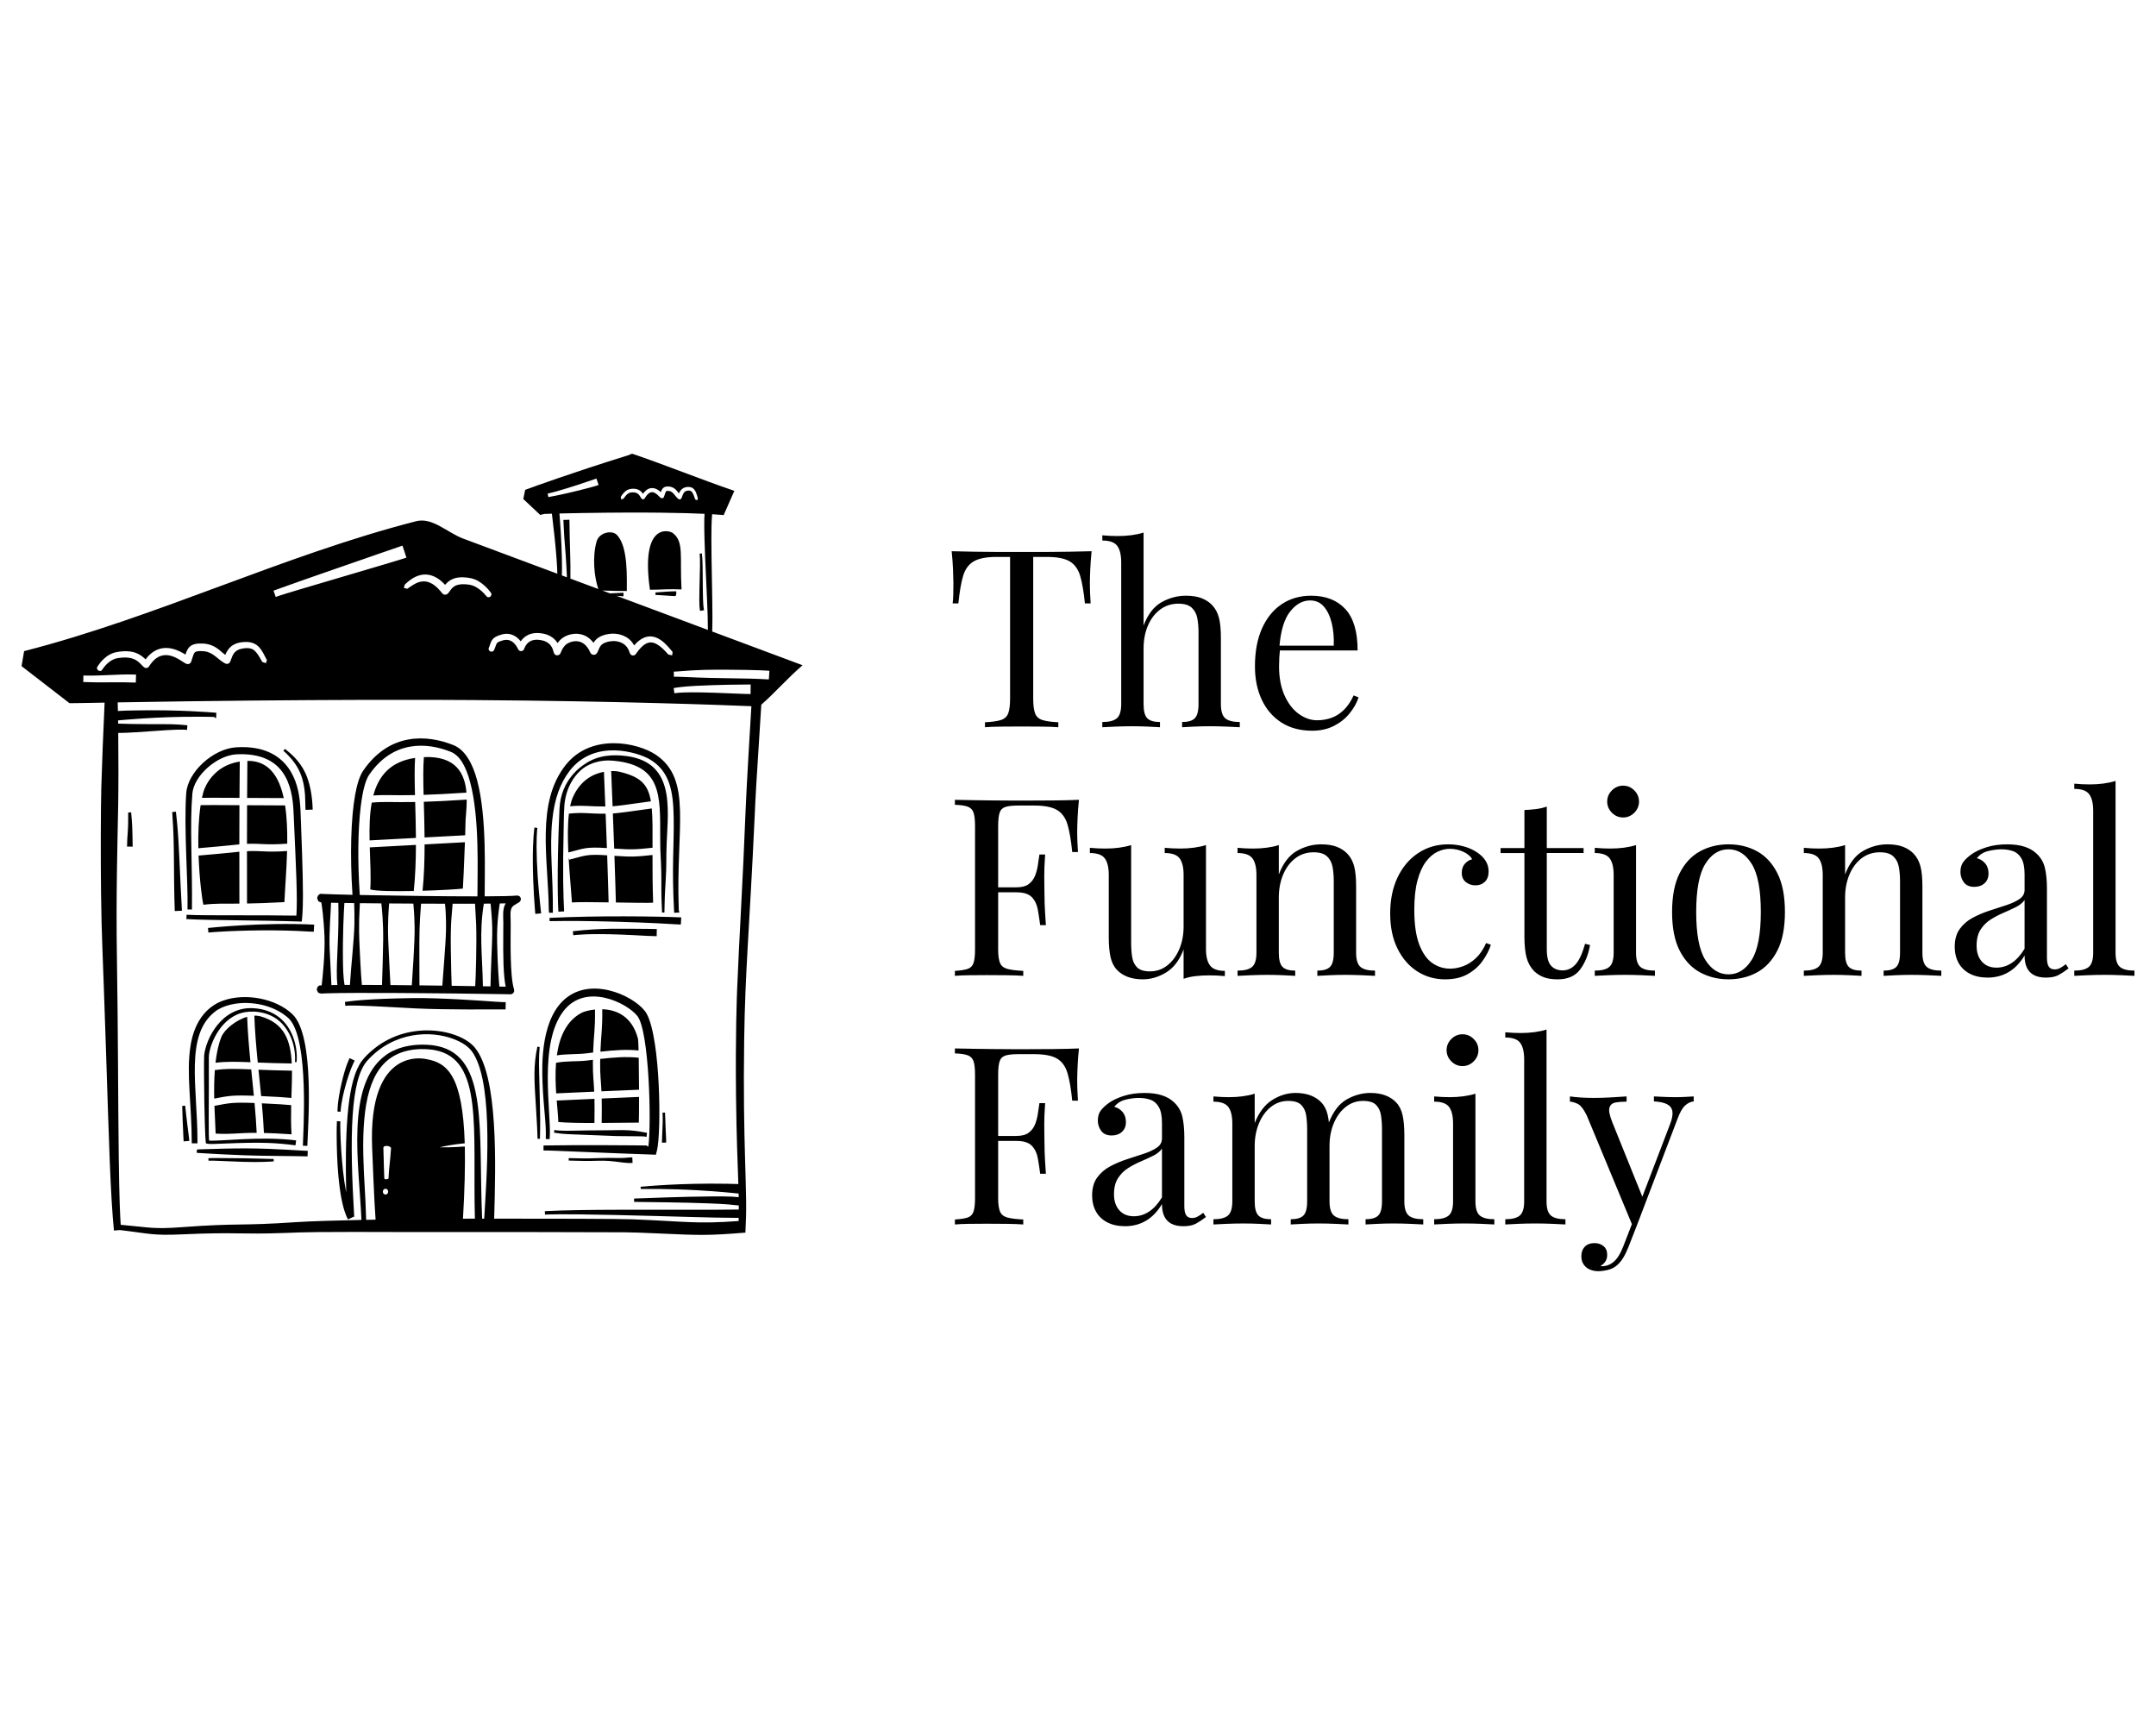 <?xml version="1.0" encoding="UTF-8" standalone="no"?><!DOCTYPE svg PUBLIC "-//W3C//DTD SVG 1.1//EN" "http://www.w3.org/Graphics/SVG/1.1/DTD/svg11.dtd"><svg width="100%" height="100%" viewBox="0 0 500 400" version="1.1" xmlns="http://www.w3.org/2000/svg" xmlns:xlink="http://www.w3.org/1999/xlink" xml:space="preserve" xmlns:serif="http://www.serif.com/" style="fill-rule:evenodd;clip-rule:evenodd;stroke-linejoin:round;stroke-miterlimit:2;"><rect id="functional-family" x="0" y="0" width="500" height="400" style="fill:none;"/><g id="functional-family1" serif:id="functional-family"><path id="Functional-Family" serif:id="Functional Family" d="M24.257,162.927l-3.452,0.066c-3.559,0.07 -3.763,0.048 -4.693,0.06l-11.112,-8.588l0.594,-3.479c30.939,-7.93 59.999,-22.198 90.938,-30.128c3.747,-0.96 7.254,2.682 10.878,4.031l21.843,8.15c-0.037,-1.578 -0.189,-4.271 -0.662,-8.697c-0.294,-2.745 -0.381,-3.074 -0.601,-5.23c-1.113,0.031 -1.736,0.054 -1.764,0.06c-0.317,0.067 -0.628,0.162 -0.946,0.23l-3.922,-3.693l0.432,-2.121c2.587,-0.937 10.39,-3.809 24.104,-8.088c0.274,-0.085 0.55,-0.348 0.822,-0.256c7.919,2.699 15.668,5.876 23.588,8.575l-2.481,5.626c-0.111,-0.009 -0.901,-0.097 -2.672,-0.203c-0.133,1.371 -0.224,3.593 -0.141,9.894c0.106,7.97 0.301,12.933 0.154,17.302l20.964,7.822c-3.362,2.864 -6.26,6.238 -9.578,9.15c-1.347,20.971 -1.311,21.059 -1.556,26.323c-1.243,26.696 -2.177,35.148 -2.41,51.229c-0.179,12.365 0.016,20.944 0.187,27.108c0.272,9.774 0.401,12.012 0.094,17.784l-0.22,-0.012c-8.572,0.692 -10.343,0.609 -19.922,0.174c-7.92,-0.36 -7.921,-0.256 -15.848,-0.286c-20.726,-0.078 -28.875,0.007 -39.417,-0.03c-26.5,-0.092 -26.499,0.029 -31.147,0.197c-11.094,0.401 -11.206,-0.245 -23.834,0.323c-7.217,0.325 -7.578,-0.155 -14.695,-0.991l-1.355,0.116c-0.824,-8.305 -1.135,-20.099 -1.875,-42.693c-0.787,-23.995 -0.981,-24.593 -1.121,-35.749c-0.099,-7.91 -0.064,-19.995 0.064,-24.317c0.223,-7.515 0.443,-12.202 0.622,-16.287c0.064,-1.459 0.109,-2.54 0.141,-3.37Zm114.061,-51.957c-2.106,0.692 -2.09,0.732 -4.197,1.418c-1.872,0.609 -3.721,1.175 -5.138,1.572c-1.773,0.497 -1.94,0.479 -1.981,0.488l0.172,0.82c0.848,-0.159 2.922,-0.513 7.316,-1.609c3.768,-0.94 4.271,-1.184 4.335,-1.204l-0.506,-1.484Zm-48.913,164.681c-0.342,0 -0.619,0.303 -0.619,0.676c0,0.373 0.277,0.676 0.619,0.676c0.342,0 0.619,-0.303 0.619,-0.676c0,-0.373 -0.277,-0.676 -0.619,-0.676Zm50.285,-138.719l1.779,0.664l3.128,-0.152l-0.011,0.837l-1.605,-0.12l21.184,7.904c0.021,-3.814 -0.334,-9.523 -0.638,-16.889c-0.259,-6.301 -0.233,-8.703 -0.137,-10.027c-4.593,-0.216 -13.243,-0.433 -28.185,-0.19c-2.159,0.035 -4.01,0.074 -5.46,0.108c0.161,1.966 0.455,5.965 0.559,10.268c0.046,1.899 0.03,3.162 -0.004,4.095l1.174,0.438c-0.095,-2.178 -0.141,-3.292 -0.297,-5.292c-0.334,-4.284 -0.392,-4.719 -0.523,-8.016l1.401,-0.039c0.07,3.929 0.046,3.927 0.16,7.368c0.082,2.475 0.085,3.774 0.068,6.281l6.47,2.414c-0.954,-2.809 -1.426,-7.431 -0.389,-11.046c0.592,-2.061 3.506,-2.667 4.65,-1.542c2.791,2.746 2.298,10.521 2.353,13.052c-1.444,0.002 -3.78,-0.037 -5.679,-0.115Zm17.151,0.189l-0.012,0.558c-0.013,0.608 -0.223,0.574 -0.833,0.524c-1.323,-0.107 -3.667,-0.232 -3.986,-0.249l-0.001,-0.572c3.967,-0.323 4.671,-0.261 4.832,-0.261Zm6.434,4.375l-0.914,0.165c-0.124,-0.698 -0.243,-0.904 -0.15,-5.161c0.09,-4.138 0.212,-6.574 0.051,-8.12l0.515,-0.055c0.21,1.844 0.167,3.984 0.215,8.179c0.045,3.916 0.149,4.215 0.283,4.992Zm-12.546,-4.742c-2.244,-15.679 4.448,-13.833 5.332,-13.131c2.613,2.073 1.553,5.255 1.994,13.053c-3.331,-0.138 -4.101,0.062 -7.326,0.078Zm-43.36,145.84l2.765,-0.004c-0.545,-20.775 2.04,-37.025 -9.362,-39.093c-0.457,-0.083 -5.107,-0.908 -9.063,1.156c-5.881,3.068 -7.709,11.031 -7.454,23.159c0.121,5.784 0.499,8.794 0.66,15.047c0.775,-0.016 1.51,-0.031 2.187,-0.043c-0.32,-4.121 -0.745,-15.358 -0.795,-16.579c-0.998,-24.039 12.455,-20.666 12.591,-20.643c4.885,0.844 8.398,3.906 8.883,19.516c-0.504,0.091 -2.683,0.186 -5.833,0.937c3.187,0.057 5.481,-0.21 5.853,-0.186c0.09,4.413 -0.037,10.178 -0.432,16.734Zm-88.061,-124.445c2.821,0.088 3.312,0.1 6.277,0.069c2.734,-0.029 2.733,-0.016 5.915,0.058l0.051,-1.855c-1.569,-0.035 -1.947,-0.079 -6.013,0.102c-4.515,0.201 -5.161,0.136 -6.195,0.11l-0.035,1.516Zm69.811,115.092c0.006,0.312 0.929,0.264 0.984,0.005c0.001,-0.004 0.03,-0.543 0.033,-0.59c0.127,-2.387 0.335,-3.138 0.545,-6.377c0.038,-0.585 -1.788,-0.855 -1.773,-0.093c0.095,4.766 0.168,4.762 0.21,7.056Zm68.327,-158.824c-0.547,-0.689 -1.037,-1.465 -2.244,-1.594c-1.32,-0.141 -1.679,0.51 -1.933,1.295c-0.571,-0.507 -1.412,-1.089 -2.392,-0.913c-0.829,0.149 -1.412,0.792 -1.76,1.29c-0.393,-0.544 -0.95,-1.094 -2.025,-1.159c-1.407,-0.085 -2.026,0.535 -2.335,0.841c-0.456,0.452 -0.803,1.076 -0.802,1.083c0.023,0.191 0.097,0.374 0.119,0.565c0.265,-0.116 0.279,-0.074 0.543,-0.19c0.023,-0.01 0.025,-0.043 0.039,-0.065c0.089,-0.143 0.78,-1.25 1.604,-1.364c2.257,-0.313 2.111,1.368 2.742,1.559c0.423,0.129 0.601,-0.347 0.742,-0.561c1.449,-2.192 2.691,-0.451 3.402,0.179c0.322,0.285 0.655,0.122 0.782,-0.057c0.045,-0.064 0.136,-0.355 0.146,-0.387c0.31,-0.997 0.353,-1.097 0.701,-1.114c1.137,-0.055 1.505,0.789 2.087,1.435c0.296,0.328 0.629,0.705 1.009,0.464c0.305,-0.193 0.332,-0.936 0.752,-1.502c0.4,-0.539 1.253,-0.545 1.607,-0.354c0.565,0.306 0.931,1.894 1.012,1.95c0.127,0.088 0.293,0.109 0.42,0.197c0.081,-0.217 0.116,-0.2 0.197,-0.417c0.007,-0.02 -0.013,-0.04 -0.019,-0.061c-0.365,-1.154 -0.576,-2.507 -2.032,-2.615c-1.441,-0.106 -2.051,0.8 -2.361,1.494Zm20.989,41.129c-0.441,-0.027 -2.423,-0.216 -10.004,-0.252c-2.998,-0.014 -6.555,-0.017 -11.135,0.39c-0.641,0.057 -0.966,0.051 -1.043,0.055l0.041,1.197c0.385,-0.01 0.385,-0.053 2.614,0.052c8.7,0.411 13.293,0.189 19.398,0.562l0.129,-2.003Zm-31.378,-5.893c-0.343,-0.652 -0.913,-1.401 -1.902,-1.963c-1.785,-1.012 -3.658,-0.728 -3.977,-0.68c-2.055,0.312 -2.996,1.165 -3.545,2.052c-0.389,-0.529 -0.923,-1.087 -1.63,-1.482c-0.046,-0.026 -1.496,-0.935 -3.502,-0.512c-1.603,0.338 -2.563,1.145 -3.19,2.055c-0.574,-0.91 -1.606,-1.898 -3.464,-2.222c-2.909,-0.507 -4.37,0.757 -5.077,1.814c-0.793,-1.004 -2.241,-2.188 -4.429,-1.583c-2.461,0.68 -2.385,1.575 -2.909,2.957c-0.121,0.32 -0.186,0.333 -0.051,0.649c0.065,0.152 0.235,0.233 0.354,0.349c0.003,0.003 0.499,-0.001 0.507,-0.004c0.153,-0.065 0.247,-0.223 0.351,-0.352c0.026,-0.033 0.302,-0.786 0.327,-0.855c0.281,-0.769 0.265,-0.98 1.715,-1.389c2.348,-0.662 3.348,1.711 3.55,2.092c0.282,0.53 0.985,0.518 1.281,0.079c0.167,-0.248 0.635,-2.51 3.38,-2.3c2.988,0.229 3.368,2.176 3.555,2.888c0.237,0.898 1.106,0.828 1.455,0.434c0.234,-0.264 0.463,-1.401 1.405,-2.225c0.486,-0.425 1.342,-0.69 1.894,-0.752c2.61,-0.294 3.581,2.291 3.734,2.601c0.305,0.617 0.901,0.596 1.197,0.457c0.594,-0.278 0.65,-1.266 1.218,-2.013c0.795,-1.045 2.841,-1.182 3.636,-1.055c2.48,0.398 2.911,2.167 3.092,2.668c0.314,0.871 1.08,0.672 1.353,0.396c0.233,-0.237 1.703,-2.815 3.569,-2.797c1.896,0.018 3.934,2.785 4.051,2.823c0.29,0.094 0.607,0.088 0.897,0.181c-0.019,-0.4 0.088,-0.393 0.07,-0.794c-0.003,-0.06 -0.075,-0.094 -0.113,-0.141c-0.457,-0.566 -0.998,-1.203 -1.552,-1.738c-3.215,-3.105 -5.68,-1.401 -7.247,0.361Zm-94.813,2.206c-0.92,-0.685 -1.29,-1.181 -2.274,-1.771c-0.438,-0.262 -1.411,-0.793 -2.931,-0.867c-2.933,-0.143 -3.54,1.018 -4.021,2.568c-0.113,-0.07 -0.25,-0.154 -0.432,-0.261c-4.975,-2.932 -7.738,-0.106 -8.819,1.371c-1.22,-1.169 -2.827,-2.354 -6.634,-1.706c-2.597,0.442 -4.118,2.731 -4.491,3.329c-0.166,0.266 -0.201,0.275 -0.129,0.58c0.002,0.008 0.29,0.407 0.294,0.408c0.548,0.089 0.647,0.172 0.95,-0.291c0.752,-1.149 2.045,-2.398 3.604,-2.624c2.637,-0.382 3.904,0.115 4.943,1.056c0.801,0.725 1.081,1.279 1.63,1.252c0.489,-0.024 0.705,-0.487 0.713,-0.501c3.086,-4.786 6.946,-1.364 8.358,-0.572c0.087,0.049 0.766,0.43 1.227,-0.191c0.237,-0.319 0.521,-1.927 0.944,-2.365c0.437,-0.452 2.159,-0.261 2.239,-0.251c2.161,0.272 3.125,1.982 4.798,2.814c0.534,0.266 1.003,-0.002 1.185,-0.416c0.469,-1.067 0.59,-2.495 2.485,-2.956c1.895,-0.461 2.722,0.09 2.917,0.219c0.995,0.662 1.904,2.727 2.045,2.811c0.256,0.152 0.585,0.15 0.841,0.302c0.035,-0.4 0.164,-0.372 0.199,-0.772c0.007,-0.078 -0.076,-0.137 -0.114,-0.206c-0.97,-1.78 -1.709,-4.027 -4.831,-3.959c-3.115,0.068 -4.083,1.576 -4.699,2.996Zm121.841,6.862c-1.019,0.004 -7.247,0.03 -12.739,0.318c-3.23,0.17 -4.344,0.392 -5.119,0.514l0.182,1.214c0.257,-0.037 0.922,-0.218 3.918,-0.229c3.245,-0.012 7.693,0.181 10.072,0.283c2.539,0.108 2.538,0.092 3.668,0.115l0.018,-2.215Zm-80.745,-32.197c-2.454,0.834 -2.454,0.829 -4.902,1.684c-12.652,4.42 -15.332,5.273 -25.002,8.754l0.51,1.461c0.133,-0.046 0.111,-0.116 5.781,-1.81c6.004,-1.794 13.6,-4.015 19.566,-5.787c3.876,-1.151 3.867,-1.178 4.963,-1.519l-0.915,-2.783Zm9.885,9.095c-0.44,-0.489 -1.078,-1.107 -1.847,-1.576c-3.812,-2.325 -6.854,0.957 -7.432,1.447c-0.118,0.1 -0.079,0.126 -0.292,0.821c0.258,0.067 0.511,0.154 0.769,0.221c0.002,0.001 0.114,-0.057 0.256,-0.154c1.584,-1.074 4.19,-3.283 7.563,0.804c0.182,0.22 0.476,0.755 1.056,0.715c0.733,-0.05 0.895,-0.935 1.752,-1.704c0.234,-0.21 1.165,-1.046 3.893,-0.595c1.594,0.263 3.037,1.648 3.756,2.515c0.221,0.266 0.2,0.327 0.544,0.373c0.163,0.022 0.318,-0.079 0.477,-0.12c0.004,-0.001 0.249,-0.424 0.25,-0.432c0.005,-0.04 0.036,-0.272 -0.124,-0.489c-0.271,-0.367 -2.099,-2.894 -4.738,-3.383c-3.53,-0.654 -4.957,0.452 -5.884,1.556Zm71.028,28.137c-6.572,-0.271 -30.625,-1.185 -64.344,-1.421c-4.443,-0.031 -37.875,-0.254 -82.61,0.535c0.011,0.582 0.026,1.193 0.042,1.996c1.615,-0.091 1.983,-0.091 4.215,-0.133c9.933,-0.184 17.019,0.426 18.622,0.545l-0.072,1.283c-0.184,-0.062 -0.306,-0.25 -0.49,-0.311c-0.1,-0.033 -2.863,-0.051 -3.112,-0.053c-10.318,-0.066 -18.899,0.845 -19.045,0.847l-0.077,0.001l0.012,0.746c2.878,0.072 3.216,0.117 6.71,0.123c5.769,0.008 6.291,-0.024 9.352,0.266l-0.087,1.081c-0.256,-0.019 -0.954,-0.182 -4.791,0.054c-1.945,0.119 -4.665,0.341 -7.126,0.484c-2.132,0.124 -2.482,0.147 -4.03,0.155c0.053,4.996 0.063,12.262 -0.012,16.57c-0.154,8.887 -0.536,21.09 -0.291,36.017c0.268,16.308 0.251,32.647 0.422,45.991c0.125,9.765 0.313,13.413 0.453,15.482c6.966,0.6 7.364,1.057 14.381,0.534c13.039,-0.974 13.075,-0.25 26.12,-1.143c3.404,-0.233 10.057,-0.411 15.325,-0.525c-0.522,-12.695 -3.79,-31.298 5.587,-38.157c0.343,-0.251 3.476,-2.784 9.705,-2.456c13.657,0.72 12.012,16.493 12.568,36.593c0.048,1.727 0.099,3.034 0.129,3.726l0.481,-0c0.48,-8.55 2.289,-30.269 -2.406,-38.107c-0.402,-0.67 -1.274,-2.184 -4.427,-3.446c-5.503,-2.204 -14.187,-1.864 -20.275,4.923c-3.916,4.365 -4.143,17.476 -3.041,36.188l-0.123,0.006l-1.32,0.611c-0.264,-0.57 -2.297,-3.706 -2.593,-17.094c-0.076,-3.461 0.006,-5.233 0.027,-5.687l0.79,0.039c-0.067,1.66 0.144,10.22 1.36,16.488c-0.279,-13.053 0.107,-24.426 3.039,-29.579c0.045,-0.079 0.791,-1.656 3.561,-3.848c8.312,-6.579 19.721,-4.322 23.183,-0.221c5.524,6.544 4.874,27.228 4.546,39.413c-0.002,0.062 -0.003,0.09 -0.012,0.312c12.755,-0.007 28.868,0.023 32.2,0.156c12.36,0.495 14.577,1.119 24.49,0.396c0.007,-0.245 0.013,-0.488 0.017,-0.729c-5.979,-0.005 -15.868,-0.385 -28.556,-0.669c-13.409,-0.3 -15.733,-0.118 -16.36,-0.086l-0.037,-0.804c8.976,-0.479 24.711,-0.286 38.632,-0.324c3.302,-0.009 3.621,-0.037 6.345,-0.054c0.001,-0.33 0.001,-0.659 -0.001,-0.989l-0.005,0.042c-1.735,-0.182 -2.681,-0.319 -6.939,-0.481c-5.956,-0.227 -13.603,-0.301 -17.328,-0.345l-0.012,-0.774c2.808,-0.104 11.793,-0.454 18.083,-0.496c4.454,-0.03 5.539,0.109 6.178,0.188c-0.005,-0.292 -0.011,-0.585 -0.018,-0.881c-0.083,0.004 -0.165,0.007 -0.248,0.007c-0.059,0 -3.93,-0.442 -9.322,-0.744c-6.915,-0.387 -11.32,-0.286 -13.127,-0.286l-0.029,-0.521c1.337,-0.115 9.244,-0.878 20.054,-0.696c1.253,0.021 2.073,0.046 2.612,0.068c-0.151,-4.848 -0.432,-10.698 -0.538,-20.304c-0.159,-14.355 0.187,-23.054 0.266,-25.057c0.45,-11.325 1.317,-24.797 1.953,-41.26c0.208,-5.383 1.055,-19.475 1.342,-24.188Zm-49.631,78.951l0.532,0.08c-0.239,2.792 -0.156,4.397 -0.068,7.937c0.235,9.456 0.217,9.699 0.131,13.349l-0.55,-0.002c-0.104,-2.444 -0.061,-2.649 -0.379,-7.47c-0.412,-6.257 -0.603,-9.462 0.334,-13.894Zm-53.344,22.995l-1.038,-0.026c0.077,-3.16 1.477,-24.39 -3.125,-29.363c-0.229,-0.248 -3.477,-3.574 -9.836,-3.738c-2.556,-0.066 -5.516,0.529 -7.409,2.001c-7.032,5.47 -4.086,17.4 -4.076,29.887l0,0.659l-1.32,0c-0.031,-9.371 -1.293,-16.165 -0.307,-22.494c0.277,-1.775 1.37,-8.359 7.542,-10.587c5.148,-1.859 12.241,-0.536 16.1,3.128c5.292,5.025 3.595,26.071 3.469,30.533Zm79.079,0.214c0.744,-5.322 0.216,-26.766 -2.53,-30.303c-2.307,-2.972 -11.903,-7.88 -17.105,-1.215c-5.895,7.552 -2.863,23.449 -3.222,29.172l-0.038,0.59l-0.899,-0.053c0.191,-3.32 -0.52,-7.147 -0.748,-13.087c-0.164,-4.271 -0.422,-15.361 5.876,-19.899c6.481,-4.669 16.324,0.373 18.292,3.973c3.217,5.886 3.398,27.465 2.387,31.618c-0.085,0.349 -0.173,0.697 -0.258,1.045c-14.379,-0.494 -16.19,-0.658 -23.861,-0.934c-1.739,-0.063 -1.739,-0.04 -2.202,-0.031l0,-1.172c4.888,-0.063 7.836,-0.131 21.227,-0.03c0.208,0.002 2.562,0.019 2.601,0.03c0.183,0.049 0.335,0.162 0.478,0.295Zm1.963,-50.483l-0.032,1.655c-3.585,-0.094 -3.827,-0.207 -8.379,-0.379c-7.843,-0.296 -10.768,0.134 -10.957,0.156l-0.097,-0.929c6.675,-0.77 10.995,-0.58 17.863,-0.54c1.084,0.006 1.082,0.021 1.602,0.036Zm-105.792,-28.732c1.26,-0.036 3.554,-0.022 9.001,0.01c-0.011,2.421 -0.02,5.396 -0.024,9.081c-0.556,0.049 -1.167,0.112 -1.85,0.194c-1.115,0.134 -5.552,0.521 -7.655,0.702c-0.062,-3.385 0.059,-6.928 0.527,-9.987Zm111.459,26.029l-0.091,1.657c-0.627,-0.032 -0.625,-0.019 -1.461,-0.073c-4.275,-0.279 -11.563,-0.575 -18.343,-0.698c-6.054,-0.11 -8.71,-0.038 -10.623,-0.019l-0.029,-0.754c10.944,-0.546 24.944,-0.375 30.546,-0.113Zm-96.78,49.985c-0.096,-2.222 -0.272,-4.526 -0.486,-6.874c3.574,0.157 5.591,0.297 6.805,0.423c-0.051,2.175 -0.058,4.441 0.085,6.763c-2.662,-0.178 -4.735,-0.272 -6.404,-0.312Zm11.65,-48.309l-0.09,1.649c-0.03,-0.001 -0.536,-0.004 -1.219,-0.048c-7.194,-0.458 -15.483,-0.283 -21.035,0.067c-1.947,0.123 -2.077,0.167 -2.179,0.177l-0.098,-1.072c0.307,-0.03 12.604,-1.364 24.621,-0.772Zm-6.244,-18.774c-4.904,0.368 -6.073,-0.088 -9.337,0.043c0.004,-3.622 0.012,-6.558 0.023,-8.955c2.384,0.014 5.281,0.03 8.816,0.046c0.422,2.742 0.534,5.797 0.498,8.866Zm83.436,67.048l-0.117,0.963c-0.154,-0.025 -0.3,-0.091 -0.454,-0.116c-0.352,-0.057 -3.884,-0.045 -6.506,-0.092c-0.834,-0.015 -0.832,-0.02 -10.413,-0.406c-2.186,-0.088 -2.74,-0.178 -4.067,-0.376l0.083,-0.634c0.047,0.008 0.083,0.074 1.179,0.143c2.045,0.129 3.403,-0.048 11.136,-0.07c2.283,-0.007 3.263,-0.087 4.942,0.006c1.814,0.101 3.214,0.422 4.217,0.58Zm-82.476,-8.084c-1.327,-0.134 -3.449,-0.279 -7.009,-0.434c-0.195,-2.021 -0.41,-4.067 -0.617,-6.114c2.14,0.09 4.659,0.187 7.764,0.224c0.019,1.966 -0.068,4.088 -0.138,6.323Zm-17.851,1.836c3.471,-0.653 4.182,-0.857 9.309,-0.663c0.215,2.363 0.394,4.682 0.492,6.919c-4.554,-0.019 -5.573,0.402 -9.516,0.176c-0.01,-1.177 -0.187,-3.558 -0.285,-6.432Zm82.143,-57.602l0.131,0.513l0.815,-0.205c2.74,-0.69 3.231,-1.133 7.996,-0.804c0.185,5.3 0.283,8.721 0.338,10.911c-3.634,-0.057 -7.129,-0.092 -8.505,0.02c-0.175,-2.733 -0.553,-6.548 -0.774,-10.435Zm-19.461,9.018c3.676,-0.013 6.401,-0.067 7.359,-0.179c1.059,-0.124 1.353,1.048 0.645,1.538c-0.933,0.646 -1.716,0.722 -1.939,1.871c-0.171,0.884 -0.029,1.282 -0.037,3.489c-0.012,3.471 -0.191,11.676 0.755,14.78c0.012,0.04 0.094,0.309 0.047,0.527c-0.058,0.269 -0.321,0.683 -0.877,0.685c-1.043,0.004 -1.041,-0.052 -13.039,-0.188c-0.679,-0.008 -22.972,-0.272 -29.801,-0.027c-0.976,0.035 -0.978,0.076 -1.058,0.049c-0.228,-0.079 -0.502,-0.079 -0.683,-0.238c-0.006,-0.005 -0.322,-0.65 -0.321,-0.654c0.078,-0.227 0.078,-0.5 0.238,-0.68c0.306,-0.345 0.351,-0.304 0.813,-0.328l0.086,-0.004c0.01,-0.064 0.02,-0.133 0.03,-0.211c0.158,-1.243 0.8,-7.34 0.622,-11.299c-0.027,-0.592 -0.193,-4.318 -0.67,-7.379c-0.021,-0.134 -0.043,-0.241 -0.06,-0.332l-0.025,-0.002c-0.229,-0.107 -0.516,-0.137 -0.686,-0.324c-0.005,-0.006 -0.262,-0.715 -0.261,-0.719c0.107,-0.228 0.138,-0.512 0.325,-0.681c0.403,-0.366 0.459,-0.273 1.005,-0.248c1.345,0.062 3.791,0.133 6.875,0.202l-0.017,-0.262c-0.579,-8.838 -0.367,-17.412 0.637,-22.969c0.454,-2.511 1.086,-4.43 1.85,-5.544c6.178,-9.014 14.937,-8.35 20.938,-5.943c2.62,1.051 4.402,4.096 5.491,8.134c2.309,8.563 1.719,21.636 1.757,26.936Zm3.406,20.921l1.461,0.029c-0.536,-2.725 -0.611,-6.691 -0.556,-12.864c0.019,-2.099 0.023,-2.099 -0.02,-3.124c-0.072,-1.695 0.157,-2.669 0.598,-3.335c-0.4,0.01 -0.861,0.02 -1.395,0.029c-0.104,0.854 -0.714,4.054 -0.61,9.123c0.115,5.595 0.442,9.186 0.522,10.142Zm-25.262,-0.349c1.619,0.013 3.281,0.029 4.952,0.047c0.148,-2.177 0.711,-10.053 0.651,-13.52c-0.028,-1.594 -0.072,-2.975 -0.291,-5.414c-1.655,-0.009 -3.426,-0.02 -5.321,-0.034l-0.294,-0.002c-0.084,1.047 -0.365,4.114 -0.216,8.426c0.102,2.936 0.434,8.861 0.519,10.498Zm-10.641,-0.031c0.402,-0.002 0.818,-0.004 1.247,-0.005c0.005,-0.07 0.009,-0.147 0.014,-0.233c0.169,-3.42 0.955,-10.2 1.025,-13.888c0.03,-1.592 -0.001,-3.487 -0.059,-4.847c-0.834,-0.011 -1.588,-0.021 -2.268,-0.032c-0.128,2.043 -0.432,7.266 -0.324,14.097c0.047,2.972 0.264,4.36 0.366,4.907Zm4.018,-0.005c1.47,0.003 3.037,0.01 4.664,0.021c0.077,-1.939 0.247,-7.73 0.273,-10.469c0.042,-4.317 -0.318,-7.445 -0.423,-8.454c-1.882,-0.016 -3.536,-0.032 -4.983,-0.049c-0.082,2.611 -0.342,4.254 -0.059,10.321c0.032,0.682 0.3,6.443 0.516,8.52l0.011,0.11Zm13.35,0.103c1.787,0.021 3.569,0.044 5.305,0.068c0.141,-2.34 0.788,-9.692 0.846,-12.679c0.01,-0.51 0.071,-3.643 -0.23,-6.314c-1.673,-0.003 -3.517,-0.01 -5.55,-0.02c-0.403,5.241 -0.396,6.644 -0.392,12.385l0.021,6.561Zm14.709,0.213l1.763,0.031c0.013,-0.626 0.043,-1.963 0.086,-3.236c0.31,-9.155 0.573,-9.285 -0.065,-15.963c-0.482,0.005 -1.002,0.01 -1.565,0.014l-0.033,0.203c-1.045,6.604 -0.339,11.616 -0.197,18.314c0.001,0.047 0.008,0.37 0.011,0.637Zm-1.262,-20.848c-0.033,-5.237 0.571,-18.085 -1.699,-26.505c-0.925,-3.429 -2.271,-6.124 -4.495,-7.016c-5.42,-2.174 -13.339,-2.807 -18.92,5.334c-0.911,1.329 -1.537,3.959 -1.955,7.386c-0.655,5.365 -0.731,12.624 -0.243,20.076l0.027,0.407c8.023,0.168 19.345,0.321 27.286,0.318Zm-12.725,-1.297c0.356,-3.562 0.468,-7.207 0.47,-10.748c5.163,-0.284 7.802,-0.437 9.351,-0.509c-0.164,4.421 -0.436,10.72 -0.477,10.748c-0.968,0.144 -4.998,0.381 -9.344,0.509Zm-11.791,-20.442c3.159,-0.287 4.765,-0.037 10.075,-0.138c0.073,2.622 0.155,5.431 0.173,8.326c-2.869,0.156 -6.393,0.345 -10.742,0.574c-0.061,-3.027 -0.001,-6.044 0.495,-8.762Zm10.057,-10.365c-0.157,2.367 -0.112,5.316 -0.026,8.621c-5.107,0.105 -6.861,-0.111 -9.664,0.093c1.193,-4.47 3.882,-7.87 9.69,-8.714Zm11.612,17.938c-1.57,0.071 -4.236,0.223 -9.415,0.506c-0.024,-2.878 -0.109,-5.668 -0.182,-8.267c2.508,-0.078 5.714,-0.229 9.959,-0.511c0.007,2.357 -0.326,4.533 -0.296,5.723c0.007,0.267 -0.02,1.23 -0.065,2.548Zm0.296,-9.887c-4.219,0.282 -7.422,0.435 -9.937,0.516c-0.088,-3.39 -0.126,-6.393 0.065,-8.756c7.571,-0.333 9.52,3.951 9.873,8.24Zm-22.417,12.692c4.336,-0.228 7.846,-0.417 10.702,-0.573c-0.01,3.528 -0.134,7.152 -0.5,10.689c-4.408,0.09 -8.704,0.039 -10.086,-0.36c0.185,-2.916 -0.009,-6.31 -0.117,-9.756Zm-8.893,31.932c0.428,-0.008 0.889,-0.014 1.38,-0.019c-0.432,-3.76 0.301,-9.336 0.25,-16.856c-0.005,-0.722 -0.018,-1.564 -0.029,-2.184c-0.655,-0.011 -1.217,-0.022 -1.696,-0.033c-0.015,1.692 -0.495,6.635 -0.317,10.789c0.143,3.327 0.365,7.055 0.411,8.303Zm27.887,0.164c1.923,0.028 3.763,0.057 5.458,0.085l0.003,-0.039c0.118,-1.715 0.38,-10.012 0.21,-14.349c-0.049,-1.249 -0.209,-3.941 -0.254,-4.726c-1.487,0.006 -3.206,0.009 -5.195,0.007c-0.173,2.485 -0.503,4.035 -0.427,10.206c0.054,4.383 0.152,7.523 0.204,8.816Zm-49.146,-51.996c-0.005,1.395 -0.038,3.639 -0.064,8.422c-4.896,-0.026 -7.311,-0.037 -8.701,-0.013c0.103,-0.482 0.216,-0.946 0.342,-1.389c0.232,-0.821 2.088,-6.043 8.424,-7.02Zm95.347,9.221c-5.639,0.811 -7.795,1.069 -8.884,1.153c-0.098,-2.482 -0.207,-5.197 -0.33,-8.167c0.92,-0.025 1.569,0.076 1.731,0.114c4.944,1.149 6.799,2.811 7.483,6.9Zm-33.671,46.571l-0.033,1.677c-3.174,-0.006 -13.37,0.122 -20.813,-0.226c-3.503,-0.164 -10.011,-0.583 -13.451,-0.652c-2.692,-0.053 -2.733,0.053 -2.894,0.074l-0.097,-0.93c1.623,-0.212 5.137,-0.739 15.77,-0.886c6.427,-0.088 16.056,0.625 19.062,0.832c1.853,0.127 1.853,0.103 2.455,0.11Zm14.663,-43.721c3.627,-0.339 4.274,0.038 8.508,0.025c0.117,3.008 0.215,5.649 0.298,7.967c-4.919,-0.328 -5.463,0.136 -8.35,0.863l-0.594,0.15c-0.154,-3.212 -0.176,-6.404 0.137,-9.005Zm16.15,54.927c-2.834,-0.291 -5.759,-0.067 -8.853,0.28c0.152,-4.12 0.5,-5.166 0.427,-9.843c3.149,0.101 6.895,1.504 8.29,6.842c0.053,0.204 0.099,1.229 0.137,2.721Zm-102.043,-45.199c2.065,-0.178 6.685,-0.58 7.829,-0.718c0.593,-0.071 1.132,-0.129 1.628,-0.174c-0.002,3.416 0.001,7.393 0.01,12.037c-3.839,0.028 -5.724,-0.068 -8.336,0.266c-0.281,-0.923 -0.929,-5.78 -1.131,-11.41Zm77.892,-6.496l0.679,0.08c-0.071,0.603 -0.304,2.584 -0.116,7.592c0.194,5.169 0.71,9.578 0.984,12.228l-1.346,0.128c-0.086,-0.984 -0.566,-6.459 -0.578,-12.337c-0.011,-5.167 0.348,-7.451 0.378,-7.69Zm-78.303,75.434l0.018,-0.743c0.141,-0.013 0.279,-0.054 0.42,-0.067c0.16,-0.015 5.047,-0.145 5.486,-0.157c8.99,-0.239 14.073,0.209 19.038,0.472c0.255,0.014 0.512,0.015 0.767,0.028l-0.048,1.281c-2.205,-0.081 -10.529,-0.082 -14.955,-0.263c-7.117,-0.292 -8.738,-0.444 -10.726,-0.551Zm2.839,-2.85c2.414,0.227 12.035,-1.082 20.198,-0.035l-0.148,1.136c-4.325,-0.543 -7.347,-0.807 -16.881,-0.393c-3.285,0.143 -3.291,0.088 -3.885,-0.059c-0.081,-0.572 -0.207,-1.047 -0.378,-9.739c-0.064,-3.27 -0.101,-9.894 -0.041,-10.598c0.308,-3.61 3.902,-11.419 11.377,-11.007c5.116,0.282 7.952,3.225 9.256,6.692c0.34,0.905 0.6,1.921 0.741,2.955c0.224,1.645 0.067,2.72 0.053,2.866l-0.363,-0.032c0.267,-3.76 -1.253,-7.582 -3.817,-9.656c-2.711,-2.194 -6.466,-2.366 -8.705,-1.688c-5.088,1.539 -7.467,7.751 -7.454,10.341c0.035,7.038 -0.014,7.036 -0.03,14.073c-0.008,3.49 0.034,4.568 0.077,5.143Zm-8.538,-76.177l0.853,-0.085c0.335,2.963 0.528,4.819 0.79,10.579c0.282,6.196 0.286,6.195 0.607,12.388l-1.663,0.071c-0.317,-9.603 -0.023,-15.281 -0.528,-21.915c-0.04,-0.52 -0.034,-0.518 -0.059,-1.038Zm9.883,59.841c2.578,-0.374 5.012,-0.309 8.435,-0.166c0.207,2.048 0.422,4.094 0.617,6.117c-5.005,-0.184 -5.836,0.016 -9.197,0.649c-0.041,-2.107 -0.02,-4.386 0.144,-6.6Zm98.377,4.543c-1.561,0.067 -5.067,0.217 -8.717,0.376c-0.123,-2.654 -0.334,-3.733 -0.303,-6.6c0.003,-0.316 0.008,-0.618 0.013,-0.907c3.129,-0.36 6.078,-0.603 8.934,-0.28c0.038,2.171 0.063,4.86 0.072,7.411Zm-104.303,11.869l-1.303,0.111c-0.011,-0.186 -0.05,-0.184 -0.238,-4.965c-0.071,-1.807 -0.094,-3 -0.099,-3.261l0.694,-0.04c0.311,3.087 0.823,6.902 0.891,7.507c0.024,0.216 0.032,0.433 0.056,0.649Zm110.189,-52.953l-0.549,0.012c-0.272,-5.644 -0.105,-5.645 -0.182,-9.397c-0.077,-3.741 -0.251,-3.735 -0.247,-8.291c0.008,-9.506 0.287,-16.443 -10.705,-17.511c-0.814,-0.079 -3.698,-0.405 -6.668,1.407c-1.301,0.794 -3.311,2.818 -4.264,5.914c-0.69,2.242 -0.651,3.706 -0.734,7.253c-0.284,12.175 -0.085,16.671 0.089,20.35l-1.329,0.066c-0.065,-1.314 -0.441,-8.083 0.251,-23.821c0.306,-6.965 5.351,-10.033 5.656,-10.256c3.402,-2.477 7.243,-2.255 9.034,-2.101c12.15,1.045 10.516,11.913 10.173,20.211c-0.167,4.034 0.033,4.601 -0.265,9.369c-0.027,0.436 -0.115,1.692 -0.168,3.061c-0.075,1.948 -0.049,2.56 -0.09,3.733Zm-24.977,43.6c1.491,-0.077 5.046,-0.236 8.752,-0.397c0.032,1.405 0.037,3.191 -0.007,5.597c-3.372,0.007 -6.392,-0.037 -8.375,-0.226c-0.018,-1.189 -0.204,-2.935 -0.371,-4.974Zm-98.341,-58.886l-1.308,-0.004c0.038,-1.666 0.051,-1.663 0.174,-3.477c0.123,-1.803 0.065,-1.904 0.098,-4.432l0.683,-0.035c0.23,2.656 0.272,2.655 0.353,7.949Zm98.183,50.132c2.427,-0.473 4.97,-0.261 7.101,-0.516c0.49,-0.059 0.975,-0.118 1.456,-0.176c-0.004,0.221 -0.007,0.45 -0.009,0.688c-0.032,2.9 0.185,3.968 0.307,6.691c-3.701,0.162 -7.266,0.322 -8.821,0.402c-0.147,-2.223 -0.225,-4.681 -0.033,-7.089Zm-71.634,-10.664c0.118,3.409 0.423,6.961 0.774,10.532c-3.275,-0.129 -5.658,-0.188 -8.111,0.123c0.249,-2.205 0.67,-4.277 1.349,-5.965c0.698,-1.735 3.332,-3.924 5.988,-4.69Zm11.419,-23.464c0.266,-4.188 -0.021,-9.914 -0.662,-24.133c-0.272,-6.021 -2.061,-13.802 -13.19,-13.274c-4.548,0.216 -9.929,4.945 -10.276,9.126c-0.62,7.477 0.02,15.913 -0.092,26.865l-1.029,-0.011c0.147,-6.71 -0.867,-18.726 -0.3,-26.965c0.338,-4.917 6.234,-10.314 11.61,-10.642c12.829,-0.783 14.328,9.309 14.682,12.061c0.156,1.215 0.202,2.333 0.219,2.771c0.206,5.492 0.564,14.379 0.559,19.469c-0.004,3.967 -0.2,5.322 -0.278,6.118c-9.898,-0.343 -20.981,-0.259 -26.757,-0.583l0.054,-1.001c4.45,0.24 16.212,0.033 25.461,0.197Zm-11.449,-2.806c-0.009,-4.689 -0.012,-8.7 -0.01,-12.14c3.359,-0.154 4.481,0.315 9.304,-0.034c-0.121,4.317 -0.477,8.548 -0.62,11.847c-3.684,0.204 -6.466,0.29 -8.674,0.327Zm8.421,-35.402l0.388,-0.452c1.193,0.968 3.319,2.625 4.704,5.559c1.595,3.38 1.679,7.542 1.72,8.521l-1.661,0.052c-0.011,-0.26 -0.039,-0.257 -0.046,-1.382c-0.032,-5.254 -1.083,-8.424 -4.349,-11.625c-0.619,-0.606 -0.726,-0.648 -0.756,-0.674Zm85.623,22.466c-4.012,0.428 -4.792,0.471 -8.895,0.194c-0.084,-2.358 -0.184,-5.054 -0.304,-8.134c1.119,-0.086 3.326,-0.346 9.025,-1.165c0.206,2.318 0.188,5.278 0.173,9.105Zm-87.863,72.183l0.014,0.546c-0.763,0.052 -3.239,0.236 -7.125,0.108c-4.975,-0.164 -6.845,-0.33 -7.994,-0.264l-0.042,-0.568c0.66,-0.051 1.098,-0.085 8.28,0.008c3.405,0.044 3.796,0.113 6.867,0.169Zm83.175,-0.383l0.057,1.29c-0.831,0.016 -0.84,0.111 -3.932,-0.306c-2.158,-0.291 -3.657,-0.204 -5.158,-0.171c-2.799,0.062 -2.796,-0.036 -5.723,-0.07l0.006,-0.572c3.325,0.039 3.325,0.142 6.648,0.007c3.928,-0.16 5.031,0.1 6.992,-0.117c0.881,-0.097 0.89,-0.058 1.11,-0.061Zm-78.977,-21.773c-3.153,-0.037 -5.711,-0.133 -7.884,-0.22c-0.364,-3.69 -0.68,-7.362 -0.792,-10.876c0.483,-0.015 0.953,0.035 1.397,0.161c5.571,1.579 7.015,5.565 7.279,10.936Zm85.978,11.416l0.579,-0.029c0.09,1.73 0.062,1.729 0.135,3.46c0.108,2.559 0.133,2.557 0.139,3.502l-0.989,0.004c0.012,-0.812 0.013,-0.811 0.066,-1.837c0.134,-2.606 0.159,-3.651 0.07,-5.099Zm-14.107,2.375c0.044,-2.445 0.037,-4.249 0.004,-5.663c3.597,-0.156 7.067,-0.303 8.663,-0.371c0.001,2.52 -0.015,4.741 -0.051,5.956c-2.781,0.017 -5.778,0.06 -8.615,0.078Zm-73.732,-75.331c-3.38,-0.015 -6.175,-0.03 -8.495,-0.042c0.027,-4.927 0.06,-7.185 0.064,-8.584c4.926,-0.077 7.335,3.551 8.431,8.626Zm77.024,24.209c-0.054,-2.167 -0.15,-5.558 -0.334,-10.821c4.032,0.271 4.889,0.228 8.83,-0.192c-0.007,3.125 0.006,6.777 0.141,11.059c-1.104,0.084 -4.776,0.018 -8.637,-0.046Zm-2.768,-30.299c0.121,2.92 0.228,5.593 0.324,8.039c-4.094,0.011 -4.877,-0.331 -8.169,-0.056c0.167,-0.801 0.381,-1.515 0.65,-2.116c1.799,-4.023 4.828,-5.427 7.195,-5.867Zm17.489,32.628l-1.201,0.059c-0.606,-10.945 0.007,-15.433 -0.113,-22.207c-0.106,-5.942 -0.905,-10.686 -5.622,-13.418c-2.56,-1.482 -12.722,-4.86 -18.526,2.737c-2.15,2.814 -3.511,6.417 -4.019,11.485c-0.663,6.607 0.232,12.83 0.144,21.402l-0.873,-0.003c-0.008,-0.081 -0.064,-0.252 -0.069,-0.743c-0.135,-11.82 -3.026,-24.692 3.885,-33.48c5.941,-7.555 16.802,-5.233 20.976,-2.396c8.486,5.769 4.607,16.813 5.275,35.572c0.015,0.416 0.012,0.414 0.017,0.45c0.041,0.278 0.088,0.266 0.128,0.544Zm-76.465,33.767l1.174,0.558c-0.232,0.492 -1.159,2.192 -2.237,6.222c-0.944,3.529 -1.011,5.181 -1.03,5.639l-0.726,-0.029c0.006,-0.189 -0.04,-2.227 0.917,-6.453c1,-4.414 1.897,-5.926 1.902,-5.937Zm56.9,-11.281c0.073,4.713 -0.288,5.715 -0.435,9.978c-0.56,0.067 -1.126,0.136 -1.699,0.205c-2.02,0.242 -4.398,0.092 -6.712,0.45c0.584,-4.161 2.145,-7.963 5.758,-9.875c0.412,-0.218 1.588,-0.602 3.088,-0.757Zm115.175,-106.269c-0.154,1.46 -0.259,2.873 -0.317,4.237c-0.058,1.364 -0.086,2.412 -0.086,3.142c0,0.922 0.019,1.787 0.058,2.594c0.038,0.807 0.077,1.518 0.115,2.133l-1.326,0c-0.269,-2.69 -0.634,-4.814 -1.095,-6.37c-0.461,-1.557 -1.268,-2.681 -2.421,-3.373c-1.153,-0.692 -2.94,-1.038 -5.361,-1.038l-3.113,0l0,32.803c0,1.537 0.144,2.69 0.432,3.459c0.288,0.769 0.855,1.288 1.701,1.557c0.846,0.269 2.075,0.442 3.69,0.519l0,1.153c-0.999,-0.077 -2.268,-0.125 -3.805,-0.144c-1.537,-0.019 -3.094,-0.029 -4.67,-0.029c-1.729,0 -3.353,0.01 -4.871,0.029c-1.518,0.019 -2.738,0.067 -3.661,0.144l0,-1.153c1.614,-0.077 2.844,-0.25 3.69,-0.519c0.846,-0.269 1.412,-0.788 1.701,-1.557c0.288,-0.769 0.432,-1.922 0.432,-3.459l0,-32.803l-3.113,0c-2.383,0 -4.16,0.346 -5.333,1.038c-1.172,0.692 -1.989,1.816 -2.45,3.373c-0.461,1.557 -0.826,3.68 -1.095,6.37l-1.326,0c0.077,-0.615 0.125,-1.326 0.144,-2.133c0.019,-0.807 0.029,-1.672 0.029,-2.594c0,-0.73 -0.029,-1.778 -0.086,-3.142c-0.058,-1.364 -0.163,-2.777 -0.317,-4.237c1.614,0.038 3.373,0.077 5.275,0.115c1.902,0.038 3.815,0.058 5.736,0.058l10.463,0c1.902,0 3.815,-0.019 5.736,-0.058c1.922,-0.038 3.67,-0.077 5.246,-0.115Zm12.049,-4.324l0,21.561c0.999,-2.613 2.392,-4.42 4.18,-5.419c1.787,-0.999 3.661,-1.499 5.621,-1.499c1.46,0 2.681,0.192 3.661,0.576c0.98,0.384 1.797,0.922 2.45,1.614c0.73,0.769 1.249,1.729 1.557,2.882c0.307,1.153 0.461,2.71 0.461,4.67l0,15.393c0,1.614 0.336,2.71 1.009,3.286c0.673,0.576 1.797,0.865 3.373,0.865l0,1.211c-0.653,-0.038 -1.653,-0.086 -2.998,-0.144c-1.345,-0.058 -2.652,-0.086 -3.92,-0.086c-1.268,0 -2.508,0.029 -3.718,0.086c-1.211,0.058 -2.123,0.106 -2.738,0.144l0,-1.211c1.384,0 2.364,-0.288 2.94,-0.865c0.576,-0.576 0.865,-1.672 0.865,-3.286l0,-16.661c0,-1.191 -0.096,-2.287 -0.288,-3.286c-0.192,-0.999 -0.625,-1.806 -1.297,-2.421c-0.673,-0.615 -1.701,-0.922 -3.084,-0.922c-1.576,0 -2.969,0.442 -4.18,1.326c-1.211,0.884 -2.162,2.114 -2.854,3.69c-0.692,1.576 -1.038,3.382 -1.038,5.419l0,12.856c0,1.614 0.288,2.71 0.865,3.286c0.576,0.576 1.557,0.865 2.94,0.865l0,1.211c-0.615,-0.038 -1.528,-0.086 -2.738,-0.144c-1.211,-0.058 -2.45,-0.086 -3.718,-0.086c-1.268,0 -2.575,0.029 -3.92,0.086c-1.345,0.058 -2.344,0.106 -2.998,0.144l0,-1.211c1.576,0 2.7,-0.288 3.373,-0.865c0.673,-0.576 1.009,-1.672 1.009,-3.286l0,-32.86c0,-1.729 -0.307,-3.007 -0.922,-3.834c-0.615,-0.826 -1.768,-1.239 -3.459,-1.239l0,-1.211c1.23,0.115 2.421,0.173 3.574,0.173c1.115,0 2.181,-0.067 3.2,-0.202c1.018,-0.135 1.95,-0.336 2.796,-0.605Zm31.614,27.326c-0.059,0.498 -0.105,1.036 -0.137,1.614c-0.038,0.692 -0.058,1.384 -0.058,2.075c0,2.613 0.423,4.862 1.268,6.745c0.846,1.883 1.95,3.315 3.315,4.295c1.364,0.98 2.777,1.47 4.237,1.47c1.153,0 2.248,-0.183 3.286,-0.548c1.038,-0.365 1.999,-0.97 2.882,-1.816c0.884,-0.846 1.653,-1.979 2.306,-3.401l1.153,0.461c-0.423,1.268 -1.115,2.498 -2.075,3.69c-0.961,1.191 -2.171,2.162 -3.632,2.911c-1.46,0.749 -3.152,1.124 -5.073,1.124c-2.767,0 -5.14,-0.634 -7.12,-1.902c-1.979,-1.268 -3.497,-3.027 -4.554,-5.275c-1.057,-2.248 -1.585,-4.833 -1.585,-7.754c0,-3.382 0.538,-6.293 1.614,-8.734c1.076,-2.441 2.594,-4.324 4.554,-5.65c1.96,-1.326 4.247,-1.989 6.86,-1.989c3.382,0 6.024,1.028 7.927,3.084c1.902,2.056 2.854,5.256 2.854,9.599l-18.023,0Zm-0.092,-1.095l12.58,0c0.077,-1.883 -0.077,-3.622 -0.461,-5.217c-0.384,-1.595 -0.99,-2.873 -1.816,-3.834c-0.826,-0.961 -1.893,-1.441 -3.2,-1.441c-1.768,0 -3.334,0.884 -4.698,2.652c-1.295,1.678 -2.097,4.292 -2.405,7.84Zm-65.247,57.189l0,13.259c0,1.384 0.144,2.421 0.432,3.113c0.288,0.692 0.855,1.153 1.701,1.384c0.846,0.231 2.075,0.384 3.69,0.461l0,1.153c-0.999,-0.077 -2.268,-0.125 -3.805,-0.144c-1.537,-0.019 -3.094,-0.029 -4.67,-0.029c-1.499,0 -2.902,0.01 -4.208,0.029c-1.307,0.019 -2.364,0.067 -3.171,0.144l0,-1.153c1.307,-0.077 2.296,-0.231 2.969,-0.461c0.673,-0.231 1.124,-0.692 1.355,-1.384c0.231,-0.692 0.346,-1.729 0.346,-3.113l0,-28.594c0,-1.422 -0.115,-2.469 -0.346,-3.142c-0.231,-0.673 -0.682,-1.134 -1.355,-1.384c-0.673,-0.25 -1.662,-0.394 -2.969,-0.432l0,-1.153c1.422,0.038 2.921,0.067 4.497,0.086l4.67,0.058c1.537,0.019 2.969,0.029 4.295,0.029l3.257,0c1.768,0 3.776,-0.01 6.024,-0.029c2.248,-0.019 4.256,-0.067 6.024,-0.144c-0.154,1.46 -0.259,2.873 -0.317,4.237c-0.058,1.364 -0.086,2.412 -0.086,3.142c0,0.922 0.019,1.787 0.058,2.594c0.038,0.807 0.077,1.518 0.115,2.133l-1.326,0c-0.269,-2.69 -0.634,-4.814 -1.095,-6.37c-0.461,-1.557 -1.268,-2.681 -2.421,-3.373c-1.153,-0.692 -2.94,-1.038 -5.361,-1.038l-3.632,0c-1.307,0 -2.296,0.106 -2.969,0.317c-0.673,0.211 -1.124,0.653 -1.355,1.326c-0.231,0.673 -0.346,1.72 -0.346,3.142l0,14.182l4.208,0c1.268,0 2.239,-0.259 2.911,-0.778c0.673,-0.519 1.163,-1.182 1.47,-1.989c0.307,-0.807 0.519,-1.643 0.634,-2.508c0.115,-0.865 0.231,-1.643 0.346,-2.335l1.326,0c-0.154,2.191 -0.221,3.863 -0.202,5.016c0.019,1.153 0.029,2.21 0.029,3.171c0,0.961 0.019,2.018 0.058,3.171c0.038,1.153 0.135,2.825 0.288,5.016l-1.326,0c-0.154,-1.23 -0.336,-2.431 -0.548,-3.603c-0.211,-1.172 -0.673,-2.133 -1.384,-2.882c-0.711,-0.749 -1.912,-1.124 -3.603,-1.124l-4.208,0Zm48.195,-10.953l0,24.098c0,1.729 0.317,3.007 0.951,3.834c0.634,0.826 1.778,1.239 3.43,1.239l0,1.211c-1.191,-0.115 -2.383,-0.173 -3.574,-0.173c-1.115,0 -2.181,0.058 -3.2,0.173c-1.018,0.115 -1.95,0.327 -2.796,0.634l0,-6.803c-0.961,2.498 -2.316,4.276 -4.064,5.333c-1.749,1.057 -3.545,1.585 -5.39,1.585c-1.345,0 -2.517,-0.192 -3.517,-0.576c-0.999,-0.384 -1.826,-0.922 -2.479,-1.614c-0.73,-0.769 -1.23,-1.768 -1.499,-2.998c-0.269,-1.23 -0.404,-2.748 -0.404,-4.554l0,-14.47c0,-1.729 -0.307,-3.007 -0.922,-3.834c-0.615,-0.826 -1.768,-1.239 -3.459,-1.239l0,-1.211c1.23,0.115 2.421,0.173 3.574,0.173c1.115,0 2.181,-0.067 3.2,-0.202c1.018,-0.135 1.95,-0.336 2.796,-0.605l0,22.656c0,1.191 0.077,2.287 0.231,3.286c0.154,0.999 0.538,1.806 1.153,2.421c0.615,0.615 1.614,0.922 2.998,0.922c1.499,0 2.834,-0.461 4.007,-1.384c1.172,-0.922 2.095,-2.171 2.767,-3.747c0.673,-1.576 1.009,-3.344 1.009,-5.304l0,-11.934c0,-1.729 -0.307,-3.007 -0.922,-3.834c-0.615,-0.826 -1.768,-1.239 -3.459,-1.239l0,-1.211c1.23,0.115 2.421,0.173 3.574,0.173c1.115,0 2.181,-0.067 3.2,-0.202c1.018,-0.135 1.95,-0.336 2.796,-0.605Zm26.692,-0.173c1.46,0 2.681,0.192 3.661,0.576c0.98,0.384 1.797,0.922 2.45,1.614c0.73,0.769 1.249,1.729 1.557,2.882c0.307,1.153 0.461,2.71 0.461,4.67l0,15.393c0,1.614 0.336,2.71 1.009,3.286c0.673,0.576 1.797,0.865 3.373,0.865l0,1.211c-0.653,-0.038 -1.653,-0.086 -2.998,-0.144c-1.345,-0.058 -2.652,-0.086 -3.92,-0.086c-1.268,0 -2.508,0.029 -3.718,0.086c-1.211,0.058 -2.123,0.106 -2.738,0.144l0,-1.211c1.384,0 2.364,-0.288 2.94,-0.865c0.576,-0.576 0.865,-1.672 0.865,-3.286l0,-16.661c0,-1.191 -0.096,-2.287 -0.288,-3.286c-0.192,-0.999 -0.625,-1.806 -1.297,-2.421c-0.673,-0.615 -1.701,-0.922 -3.084,-0.922c-1.614,0 -3.027,0.461 -4.237,1.384c-1.211,0.922 -2.152,2.181 -2.825,3.776c-0.673,1.595 -1.009,3.373 -1.009,5.333l0,12.798c0,1.614 0.288,2.71 0.865,3.286c0.576,0.576 1.557,0.865 2.94,0.865l0,1.211c-0.615,-0.038 -1.528,-0.086 -2.738,-0.144c-1.211,-0.058 -2.45,-0.086 -3.718,-0.086c-1.268,0 -2.575,0.029 -3.92,0.086c-1.345,0.058 -2.344,0.106 -2.998,0.144l0,-1.211c1.576,0 2.7,-0.288 3.373,-0.865c0.673,-0.576 1.009,-1.672 1.009,-3.286l0,-18.044c0,-1.729 -0.307,-3.007 -0.922,-3.834c-0.615,-0.826 -1.768,-1.239 -3.459,-1.239l0,-1.211c1.23,0.115 2.421,0.173 3.574,0.173c1.115,0 2.181,-0.067 3.2,-0.202c1.018,-0.135 1.95,-0.336 2.796,-0.605l0,6.803c0.999,-2.613 2.392,-4.429 4.18,-5.448c1.787,-1.018 3.661,-1.528 5.621,-1.528Zm29.459,0c1.23,0 2.421,0.154 3.574,0.461c1.153,0.307 2.191,0.769 3.113,1.384c0.884,0.576 1.557,1.239 2.018,1.989c0.461,0.749 0.692,1.566 0.692,2.45c0,1.038 -0.288,1.835 -0.865,2.392c-0.576,0.557 -1.307,0.836 -2.191,0.836c-0.846,0 -1.585,-0.25 -2.22,-0.749c-0.634,-0.5 -0.951,-1.211 -0.951,-2.133c0,-0.884 0.24,-1.595 0.721,-2.133c0.48,-0.538 1.047,-0.884 1.701,-1.038c-0.384,-0.692 -1.067,-1.268 -2.047,-1.729c-0.98,-0.461 -2.027,-0.692 -3.142,-0.692c-0.961,0 -1.922,0.231 -2.882,0.692c-0.961,0.461 -1.845,1.22 -2.652,2.277c-0.807,1.057 -1.46,2.498 -1.96,4.324c-0.5,1.826 -0.749,4.103 -0.749,6.832c0,3.382 0.384,6.072 1.153,8.071c0.769,1.999 1.778,3.43 3.027,4.295c1.249,0.865 2.623,1.297 4.122,1.297c0.999,0 2.018,-0.192 3.055,-0.576c1.038,-0.384 2.018,-1.009 2.94,-1.874c0.922,-0.865 1.71,-2.027 2.364,-3.488l1.095,0.404c-0.384,1.23 -1.018,2.469 -1.902,3.718c-0.884,1.249 -2.037,2.277 -3.459,3.084c-1.422,0.807 -3.171,1.211 -5.246,1.211c-2.383,0 -4.535,-0.615 -6.457,-1.845c-1.922,-1.23 -3.449,-2.988 -4.583,-5.275c-1.134,-2.287 -1.701,-5.006 -1.701,-8.157c0,-3.152 0.567,-5.928 1.701,-8.33c1.134,-2.402 2.719,-4.285 4.756,-5.65c2.037,-1.364 4.362,-2.047 6.976,-2.047Zm22.887,-8.763l0,9.628l8.532,0l0,1.153l-8.532,0l0,22.311c0,1.806 0.327,3.075 0.98,3.805c0.653,0.73 1.557,1.095 2.71,1.095c1.153,0 2.152,-0.471 2.998,-1.412c0.846,-0.942 1.576,-2.527 2.191,-4.756l1.153,0.288c-0.384,2.229 -1.143,4.112 -2.277,5.65c-1.134,1.537 -2.873,2.306 -5.217,2.306c-1.307,0 -2.383,-0.163 -3.228,-0.49c-0.846,-0.327 -1.595,-0.797 -2.248,-1.412c-0.846,-0.884 -1.432,-1.941 -1.758,-3.171c-0.327,-1.23 -0.49,-2.863 -0.49,-4.9l0,-19.313l-5.534,0l0,-1.153l5.534,0l0,-8.82c0.961,-0.038 1.883,-0.115 2.767,-0.231c0.884,-0.115 1.691,-0.307 2.421,-0.576Zm17.699,-4.843c0.999,0 1.864,0.365 2.594,1.095c0.73,0.73 1.095,1.595 1.095,2.594c0,0.999 -0.365,1.864 -1.095,2.594c-0.73,0.73 -1.595,1.095 -2.594,1.095c-0.999,0 -1.864,-0.365 -2.594,-1.095c-0.73,-0.73 -1.095,-1.595 -1.095,-2.594c0,-0.999 0.365,-1.864 1.095,-2.594c0.73,-0.73 1.595,-1.095 2.594,-1.095Zm2.998,13.778l0,24.962c0,1.614 0.336,2.71 1.009,3.286c0.673,0.576 1.797,0.865 3.373,0.865l0,1.211c-0.653,-0.038 -1.643,-0.086 -2.969,-0.144c-1.326,-0.058 -2.662,-0.086 -4.007,-0.086c-1.307,0 -2.633,0.029 -3.978,0.086c-1.345,0.058 -2.344,0.106 -2.998,0.144l0,-1.211c1.576,0 2.7,-0.288 3.373,-0.865c0.673,-0.576 1.009,-1.672 1.009,-3.286l0,-18.044c0,-1.729 -0.307,-3.007 -0.922,-3.834c-0.615,-0.826 -1.768,-1.239 -3.459,-1.239l0,-1.211c1.23,0.115 2.421,0.173 3.574,0.173c1.115,0 2.181,-0.067 3.2,-0.202c1.018,-0.135 1.95,-0.336 2.796,-0.605Zm21.446,-0.173c2.46,0 4.67,0.538 6.63,1.614c1.96,1.076 3.526,2.767 4.698,5.073c1.172,2.306 1.758,5.304 1.758,8.993c0,3.69 -0.586,6.678 -1.758,8.965c-1.172,2.287 -2.738,3.968 -4.698,5.044c-1.96,1.076 -4.17,1.614 -6.63,1.614c-2.421,0 -4.622,-0.538 -6.601,-1.614c-1.979,-1.076 -3.555,-2.758 -4.727,-5.044c-1.172,-2.287 -1.758,-5.275 -1.758,-8.965c0,-3.69 0.586,-6.687 1.758,-8.993c1.172,-2.306 2.748,-3.997 4.727,-5.073c1.979,-1.076 4.18,-1.614 6.601,-1.614Zm0,1.153c-2.191,0 -3.987,1.134 -5.39,3.401c-1.403,2.268 -2.104,5.976 -2.104,11.126c0,5.15 0.701,8.849 2.104,11.098c1.403,2.248 3.2,3.373 5.39,3.373c2.191,0 3.987,-1.124 5.39,-3.373c1.403,-2.248 2.104,-5.948 2.104,-11.098c0,-5.15 -0.701,-8.859 -2.104,-11.126c-1.403,-2.268 -3.2,-3.401 -5.39,-3.401Zm36.838,-1.153c1.46,0 2.681,0.192 3.661,0.576c0.98,0.384 1.797,0.922 2.45,1.614c0.73,0.769 1.249,1.729 1.557,2.882c0.307,1.153 0.461,2.71 0.461,4.67l0,15.393c0,1.614 0.336,2.71 1.009,3.286c0.673,0.576 1.797,0.865 3.373,0.865l0,1.211c-0.653,-0.038 -1.653,-0.086 -2.998,-0.144c-1.345,-0.058 -2.652,-0.086 -3.92,-0.086c-1.268,0 -2.508,0.029 -3.718,0.086c-1.211,0.058 -2.123,0.106 -2.738,0.144l0,-1.211c1.384,0 2.364,-0.288 2.94,-0.865c0.576,-0.576 0.865,-1.672 0.865,-3.286l0,-16.661c0,-1.191 -0.096,-2.287 -0.288,-3.286c-0.192,-0.999 -0.625,-1.806 -1.297,-2.421c-0.673,-0.615 -1.701,-0.922 -3.084,-0.922c-1.614,0 -3.027,0.461 -4.237,1.384c-1.211,0.922 -2.152,2.181 -2.825,3.776c-0.673,1.595 -1.009,3.373 -1.009,5.333l0,12.798c0,1.614 0.288,2.71 0.865,3.286c0.576,0.576 1.557,0.865 2.94,0.865l0,1.211c-0.615,-0.038 -1.528,-0.086 -2.738,-0.144c-1.211,-0.058 -2.45,-0.086 -3.718,-0.086c-1.268,0 -2.575,0.029 -3.92,0.086c-1.345,0.058 -2.344,0.106 -2.998,0.144l0,-1.211c1.576,0 2.7,-0.288 3.373,-0.865c0.673,-0.576 1.009,-1.672 1.009,-3.286l0,-18.044c0,-1.729 -0.307,-3.007 -0.922,-3.834c-0.615,-0.826 -1.768,-1.239 -3.459,-1.239l0,-1.211c1.23,0.115 2.421,0.173 3.574,0.173c1.115,0 2.181,-0.067 3.2,-0.202c1.018,-0.135 1.95,-0.336 2.796,-0.605l0,6.803c0.999,-2.613 2.392,-4.429 4.18,-5.448c1.787,-1.018 3.661,-1.528 5.621,-1.528Zm23.233,30.9c-1.576,0 -2.94,-0.298 -4.093,-0.894c-1.153,-0.596 -2.027,-1.432 -2.623,-2.508c-0.596,-1.076 -0.894,-2.325 -0.894,-3.747c0,-1.691 0.394,-3.075 1.182,-4.151c0.788,-1.076 1.797,-1.941 3.027,-2.594c1.23,-0.653 2.527,-1.201 3.891,-1.643c1.364,-0.442 2.662,-0.865 3.891,-1.268c1.23,-0.404 2.239,-0.874 3.027,-1.412c0.788,-0.538 1.182,-1.249 1.182,-2.133l0,-3.574c0,-1.614 -0.24,-2.844 -0.721,-3.69c-0.48,-0.846 -1.124,-1.412 -1.931,-1.701c-0.807,-0.288 -1.71,-0.432 -2.71,-0.432c-0.961,0 -1.989,0.135 -3.084,0.404c-1.095,0.269 -1.97,0.826 -2.623,1.672c0.73,0.154 1.364,0.538 1.902,1.153c0.538,0.615 0.807,1.403 0.807,2.364c0,0.961 -0.307,1.72 -0.922,2.277c-0.615,0.557 -1.403,0.836 -2.364,0.836c-1.115,0 -1.931,-0.356 -2.45,-1.067c-0.519,-0.711 -0.778,-1.509 -0.778,-2.392c0,-0.999 0.25,-1.806 0.749,-2.421c0.5,-0.615 1.134,-1.191 1.902,-1.729c0.884,-0.615 2.027,-1.143 3.43,-1.585c1.403,-0.442 2.988,-0.663 4.756,-0.663c1.576,0 2.921,0.183 4.035,0.548c1.115,0.365 2.037,0.894 2.767,1.585c0.999,0.922 1.653,2.047 1.96,3.373c0.307,1.326 0.461,2.911 0.461,4.756l0,16.027c0,0.961 0.144,1.653 0.432,2.075c0.288,0.423 0.74,0.634 1.355,0.634c0.423,0 0.826,-0.096 1.211,-0.288c0.384,-0.192 0.846,-0.5 1.384,-0.922l0.634,0.98c-0.807,0.615 -1.576,1.124 -2.306,1.528c-0.73,0.404 -1.71,0.605 -2.94,0.605c-1.115,0 -2.037,-0.192 -2.767,-0.576c-0.73,-0.384 -1.278,-0.951 -1.643,-1.701c-0.365,-0.749 -0.548,-1.701 -0.548,-2.854c-1.038,1.729 -2.277,3.017 -3.718,3.863c-1.441,0.846 -3.065,1.268 -4.871,1.268Zm2.075,-2.306c1.268,0 2.45,-0.365 3.545,-1.095c1.095,-0.73 2.085,-1.826 2.969,-3.286l0,-11.299c-0.461,0.653 -1.134,1.201 -2.018,1.643c-0.884,0.442 -1.845,0.884 -2.882,1.326c-1.038,0.442 -2.027,0.961 -2.969,1.557c-0.942,0.596 -1.72,1.374 -2.335,2.335c-0.615,0.961 -0.922,2.21 -0.922,3.747c0,1.537 0.413,2.767 1.239,3.69c0.826,0.922 1.95,1.384 3.373,1.384Zm27.614,-43.295l0,39.836c0,1.614 0.336,2.71 1.009,3.286c0.673,0.576 1.797,0.865 3.373,0.865l0,1.211c-0.653,-0.038 -1.643,-0.086 -2.969,-0.144c-1.326,-0.058 -2.662,-0.086 -4.007,-0.086c-1.307,0 -2.633,0.029 -3.978,0.086c-1.345,0.058 -2.344,0.106 -2.998,0.144l0,-1.211c1.576,0 2.7,-0.288 3.373,-0.865c0.673,-0.576 1.009,-1.672 1.009,-3.286l0,-32.918c0,-1.729 -0.307,-3.007 -0.922,-3.834c-0.615,-0.826 -1.768,-1.239 -3.459,-1.239l0,-1.211c1.23,0.115 2.421,0.173 3.574,0.173c1.115,0 2.181,-0.067 3.2,-0.202c1.018,-0.135 1.95,-0.336 2.796,-0.605Zm-259.137,83.477l0,13.259c0,1.384 0.144,2.421 0.432,3.113c0.288,0.692 0.855,1.153 1.701,1.384c0.846,0.231 2.075,0.384 3.69,0.461l0,1.153c-0.999,-0.077 -2.268,-0.125 -3.805,-0.144c-1.537,-0.019 -3.094,-0.029 -4.67,-0.029c-1.499,0 -2.902,0.01 -4.208,0.029c-1.307,0.019 -2.364,0.067 -3.171,0.144l0,-1.153c1.307,-0.077 2.296,-0.231 2.969,-0.461c0.673,-0.231 1.124,-0.692 1.355,-1.384c0.231,-0.692 0.346,-1.729 0.346,-3.113l0,-28.594c0,-1.422 -0.115,-2.469 -0.346,-3.142c-0.231,-0.673 -0.682,-1.134 -1.355,-1.384c-0.673,-0.25 -1.662,-0.394 -2.969,-0.432l0,-1.153c1.422,0.038 2.921,0.067 4.497,0.086l4.67,0.058c1.537,0.019 2.969,0.029 4.295,0.029l3.257,0c1.768,0 3.776,-0.01 6.024,-0.029c2.248,-0.019 4.256,-0.067 6.024,-0.144c-0.154,1.46 -0.259,2.873 -0.317,4.237c-0.058,1.364 -0.086,2.412 -0.086,3.142c0,0.922 0.019,1.787 0.058,2.594c0.038,0.807 0.077,1.518 0.115,2.133l-1.326,0c-0.269,-2.69 -0.634,-4.814 -1.095,-6.37c-0.461,-1.557 -1.268,-2.681 -2.421,-3.373c-1.153,-0.692 -2.94,-1.038 -5.361,-1.038l-3.632,0c-1.307,0 -2.296,0.106 -2.969,0.317c-0.673,0.211 -1.124,0.653 -1.355,1.326c-0.231,0.673 -0.346,1.72 -0.346,3.142l0,14.182l4.208,0c1.268,0 2.239,-0.259 2.911,-0.778c0.673,-0.519 1.163,-1.182 1.47,-1.989c0.307,-0.807 0.519,-1.643 0.634,-2.508c0.115,-0.865 0.231,-1.643 0.346,-2.335l1.326,0c-0.154,2.191 -0.221,3.863 -0.202,5.016c0.019,1.153 0.029,2.21 0.029,3.171c0,0.961 0.019,2.018 0.058,3.171c0.038,1.153 0.135,2.825 0.288,5.016l-1.326,0c-0.154,-1.23 -0.336,-2.431 -0.548,-3.603c-0.211,-1.172 -0.673,-2.133 -1.384,-2.882c-0.711,-0.749 -1.912,-1.124 -3.603,-1.124l-4.208,0Zm29.401,19.774c-1.576,0 -2.94,-0.298 -4.093,-0.894c-1.153,-0.596 -2.027,-1.432 -2.623,-2.508c-0.596,-1.076 -0.894,-2.325 -0.894,-3.747c0,-1.691 0.394,-3.075 1.182,-4.151c0.788,-1.076 1.797,-1.941 3.027,-2.594c1.23,-0.653 2.527,-1.201 3.891,-1.643c1.364,-0.442 2.662,-0.865 3.891,-1.268c1.23,-0.404 2.239,-0.874 3.027,-1.412c0.788,-0.538 1.182,-1.249 1.182,-2.133l0,-3.574c0,-1.614 -0.24,-2.844 -0.721,-3.69c-0.48,-0.846 -1.124,-1.412 -1.931,-1.701c-0.807,-0.288 -1.71,-0.432 -2.71,-0.432c-0.961,0 -1.989,0.135 -3.084,0.404c-1.095,0.269 -1.97,0.826 -2.623,1.672c0.73,0.154 1.364,0.538 1.902,1.153c0.538,0.615 0.807,1.403 0.807,2.364c0,0.961 -0.307,1.72 -0.922,2.277c-0.615,0.557 -1.403,0.836 -2.364,0.836c-1.115,0 -1.931,-0.356 -2.45,-1.067c-0.519,-0.711 -0.778,-1.509 -0.778,-2.392c0,-0.999 0.25,-1.806 0.749,-2.421c0.5,-0.615 1.134,-1.191 1.902,-1.729c0.884,-0.615 2.027,-1.143 3.43,-1.585c1.403,-0.442 2.988,-0.663 4.756,-0.663c1.576,0 2.921,0.183 4.035,0.548c1.115,0.365 2.037,0.894 2.767,1.585c0.999,0.922 1.653,2.047 1.96,3.373c0.307,1.326 0.461,2.911 0.461,4.756l0,16.027c0,0.961 0.144,1.653 0.432,2.075c0.288,0.423 0.74,0.634 1.355,0.634c0.423,0 0.826,-0.096 1.211,-0.288c0.384,-0.192 0.846,-0.5 1.384,-0.922l0.634,0.98c-0.807,0.615 -1.576,1.124 -2.306,1.528c-0.73,0.404 -1.71,0.605 -2.94,0.605c-1.115,0 -2.037,-0.192 -2.767,-0.576c-0.73,-0.384 -1.278,-0.951 -1.643,-1.701c-0.365,-0.749 -0.548,-1.701 -0.548,-2.854c-1.038,1.729 -2.277,3.017 -3.718,3.863c-1.441,0.846 -3.065,1.268 -4.871,1.268Zm2.075,-2.306c1.268,0 2.45,-0.365 3.545,-1.095c1.095,-0.73 2.085,-1.826 2.969,-3.286l0,-11.299c-0.461,0.653 -1.134,1.201 -2.018,1.643c-0.884,0.442 -1.845,0.884 -2.882,1.326c-1.038,0.442 -2.027,0.961 -2.969,1.557c-0.942,0.596 -1.72,1.374 -2.335,2.335c-0.615,0.961 -0.922,2.21 -0.922,3.747c0,1.537 0.413,2.767 1.239,3.69c0.826,0.922 1.95,1.384 3.373,1.384Zm45.371,-16.315l0,12.856c0,1.614 0.336,2.71 1.009,3.286c0.673,0.576 1.797,0.865 3.373,0.865l0,1.211c-0.653,-0.038 -1.653,-0.086 -2.998,-0.144c-1.345,-0.058 -2.652,-0.086 -3.92,-0.086c-1.268,0 -2.508,0.029 -3.718,0.086c-1.211,0.058 -2.123,0.106 -2.738,0.144l0,-1.211c1.384,0 2.364,-0.288 2.94,-0.865c0.576,-0.576 0.865,-1.672 0.865,-3.286l0,-16.661c0,-1.191 -0.077,-2.287 -0.231,-3.286c-0.154,-0.999 -0.538,-1.806 -1.153,-2.421c-0.615,-0.615 -1.614,-0.922 -2.998,-0.922c-1.499,0 -2.834,0.461 -4.007,1.384c-1.172,0.922 -2.095,2.181 -2.767,3.776c-0.673,1.595 -1.009,3.373 -1.009,5.333l0,12.798c0,1.614 0.288,2.71 0.865,3.286c0.576,0.576 1.557,0.865 2.94,0.865l0,1.211c-0.615,-0.038 -1.528,-0.086 -2.738,-0.144c-1.211,-0.058 -2.45,-0.086 -3.718,-0.086c-1.268,0 -2.575,0.029 -3.92,0.086c-1.345,0.058 -2.344,0.106 -2.998,0.144l0,-1.211c1.576,0 2.7,-0.288 3.373,-0.865c0.673,-0.576 1.009,-1.672 1.009,-3.286l0,-18.044c0,-1.729 -0.307,-3.007 -0.922,-3.834c-0.615,-0.826 -1.768,-1.239 -3.459,-1.239l0,-1.211c1.23,0.115 2.421,0.173 3.574,0.173c1.115,0 2.181,-0.067 3.2,-0.202c1.018,-0.135 1.95,-0.336 2.796,-0.605l0,6.803c0.999,-2.498 2.364,-4.285 4.093,-5.361c1.729,-1.076 3.517,-1.614 5.361,-1.614c1.345,0 2.517,0.192 3.517,0.576c0.999,0.384 1.826,0.922 2.479,1.614c0.73,0.769 1.23,1.768 1.499,2.998c0.11,0.502 0.197,1.052 0.262,1.649c1.035,-2.608 2.427,-4.398 4.177,-5.368c1.768,-0.98 3.574,-1.47 5.419,-1.47c1.345,0 2.517,0.192 3.517,0.576c0.999,0.384 1.826,0.922 2.479,1.614c0.73,0.769 1.23,1.768 1.499,2.998c0.269,1.23 0.404,2.748 0.404,4.554l0,15.393c0,1.614 0.336,2.71 1.009,3.286c0.673,0.576 1.797,0.865 3.373,0.865l0,1.211c-0.653,-0.038 -1.653,-0.086 -2.998,-0.144c-1.345,-0.058 -2.652,-0.086 -3.92,-0.086c-1.268,0 -2.508,0.029 -3.718,0.086c-1.211,0.058 -2.123,0.106 -2.738,0.144l0,-1.211c1.384,0 2.364,-0.288 2.94,-0.865c0.576,-0.576 0.865,-1.672 0.865,-3.286l0,-16.661c0,-1.191 -0.077,-2.287 -0.231,-3.286c-0.154,-0.999 -0.538,-1.806 -1.153,-2.421c-0.615,-0.615 -1.614,-0.922 -2.998,-0.922c-1.499,0 -2.834,0.461 -4.007,1.384c-1.172,0.922 -2.095,2.171 -2.767,3.747c-0.673,1.576 -1.009,3.344 -1.009,5.304Zm30.843,-25.885c0.999,0 1.864,0.365 2.594,1.095c0.73,0.73 1.095,1.595 1.095,2.594c0,0.999 -0.365,1.864 -1.095,2.594c-0.73,0.73 -1.595,1.095 -2.594,1.095c-0.999,0 -1.864,-0.365 -2.594,-1.095c-0.73,-0.73 -1.095,-1.595 -1.095,-2.594c0,-0.999 0.365,-1.864 1.095,-2.594c0.73,-0.73 1.595,-1.095 2.594,-1.095Zm2.998,13.778l0,24.962c0,1.614 0.336,2.71 1.009,3.286c0.673,0.576 1.797,0.865 3.373,0.865l0,1.211c-0.653,-0.038 -1.643,-0.086 -2.969,-0.144c-1.326,-0.058 -2.662,-0.086 -4.007,-0.086c-1.307,0 -2.633,0.029 -3.978,0.086c-1.345,0.058 -2.344,0.106 -2.998,0.144l0,-1.211c1.576,0 2.7,-0.288 3.373,-0.865c0.673,-0.576 1.009,-1.672 1.009,-3.286l0,-18.044c0,-1.729 -0.307,-3.007 -0.922,-3.834c-0.615,-0.826 -1.768,-1.239 -3.459,-1.239l0,-1.211c1.23,0.115 2.421,0.173 3.574,0.173c1.115,0 2.181,-0.067 3.2,-0.202c1.018,-0.135 1.95,-0.336 2.796,-0.605Zm16.488,-14.874l0,39.836c0,1.614 0.336,2.71 1.009,3.286c0.673,0.576 1.797,0.865 3.373,0.865l0,1.211c-0.653,-0.038 -1.643,-0.086 -2.969,-0.144c-1.326,-0.058 -2.662,-0.086 -4.007,-0.086c-1.307,0 -2.633,0.029 -3.978,0.086c-1.345,0.058 -2.344,0.106 -2.998,0.144l0,-1.211c1.576,0 2.7,-0.288 3.373,-0.865c0.673,-0.576 1.009,-1.672 1.009,-3.286l0,-32.918c0,-1.729 -0.307,-3.007 -0.922,-3.834c-0.615,-0.826 -1.768,-1.239 -3.459,-1.239l0,-1.211c1.23,0.115 2.421,0.173 3.574,0.173c1.115,0 2.181,-0.067 3.2,-0.202c1.018,-0.135 1.95,-0.336 2.796,-0.605Zm19.795,45.12l-10.456,-25.173c-0.73,-1.499 -1.451,-2.412 -2.162,-2.738c-0.711,-0.327 -1.297,-0.49 -1.758,-0.49l0,-1.211c0.846,0.115 1.729,0.202 2.652,0.259c0.922,0.058 1.922,0.086 2.998,0.086c1.191,0 2.45,-0.038 3.776,-0.115c1.326,-0.077 2.565,-0.154 3.718,-0.231l0,1.211c-0.961,0 -1.816,0.067 -2.565,0.202c-0.749,0.135 -1.22,0.538 -1.412,1.211c-0.192,0.673 0.038,1.816 0.692,3.43l6.936,17.199l6.381,-16.68c0.5,-1.268 0.701,-2.277 0.605,-3.027c-0.096,-0.749 -0.49,-1.316 -1.182,-1.701c-0.692,-0.384 -1.729,-0.615 -3.113,-0.692l0,-1.153c0.692,0.038 1.288,0.067 1.787,0.086l1.47,0.058c0.48,0.019 1.009,0.029 1.585,0.029c0.884,0 1.681,-0.019 2.392,-0.058c0.711,-0.038 1.374,-0.077 1.989,-0.115l0,1.153c-0.73,0.077 -1.403,0.404 -2.018,0.98c-0.615,0.576 -1.191,1.595 -1.729,3.055l-9.455,24.789l-1.96,5.016c-0.384,0.961 -0.778,1.768 -1.182,2.421c-0.404,0.653 -0.836,1.191 -1.297,1.614c-0.615,0.576 -1.345,0.97 -2.191,1.182c-0.846,0.211 -1.614,0.317 -2.306,0.317c-0.73,0 -1.393,-0.135 -1.989,-0.404c-0.596,-0.269 -1.067,-0.663 -1.412,-1.182c-0.346,-0.519 -0.519,-1.143 -0.519,-1.874c0,-0.922 0.269,-1.662 0.807,-2.22c0.538,-0.557 1.288,-0.836 2.248,-0.836c0.807,0 1.499,0.231 2.075,0.692c0.576,0.461 0.865,1.134 0.865,2.018c0,0.653 -0.154,1.191 -0.461,1.614c-0.307,0.423 -0.673,0.749 -1.095,0.98c0.077,0.038 0.144,0.058 0.202,0.058l0.144,0c1.038,0 1.96,-0.356 2.767,-1.067c0.807,-0.711 1.518,-1.854 2.133,-3.43l2.039,-5.266Z"/></g></svg>